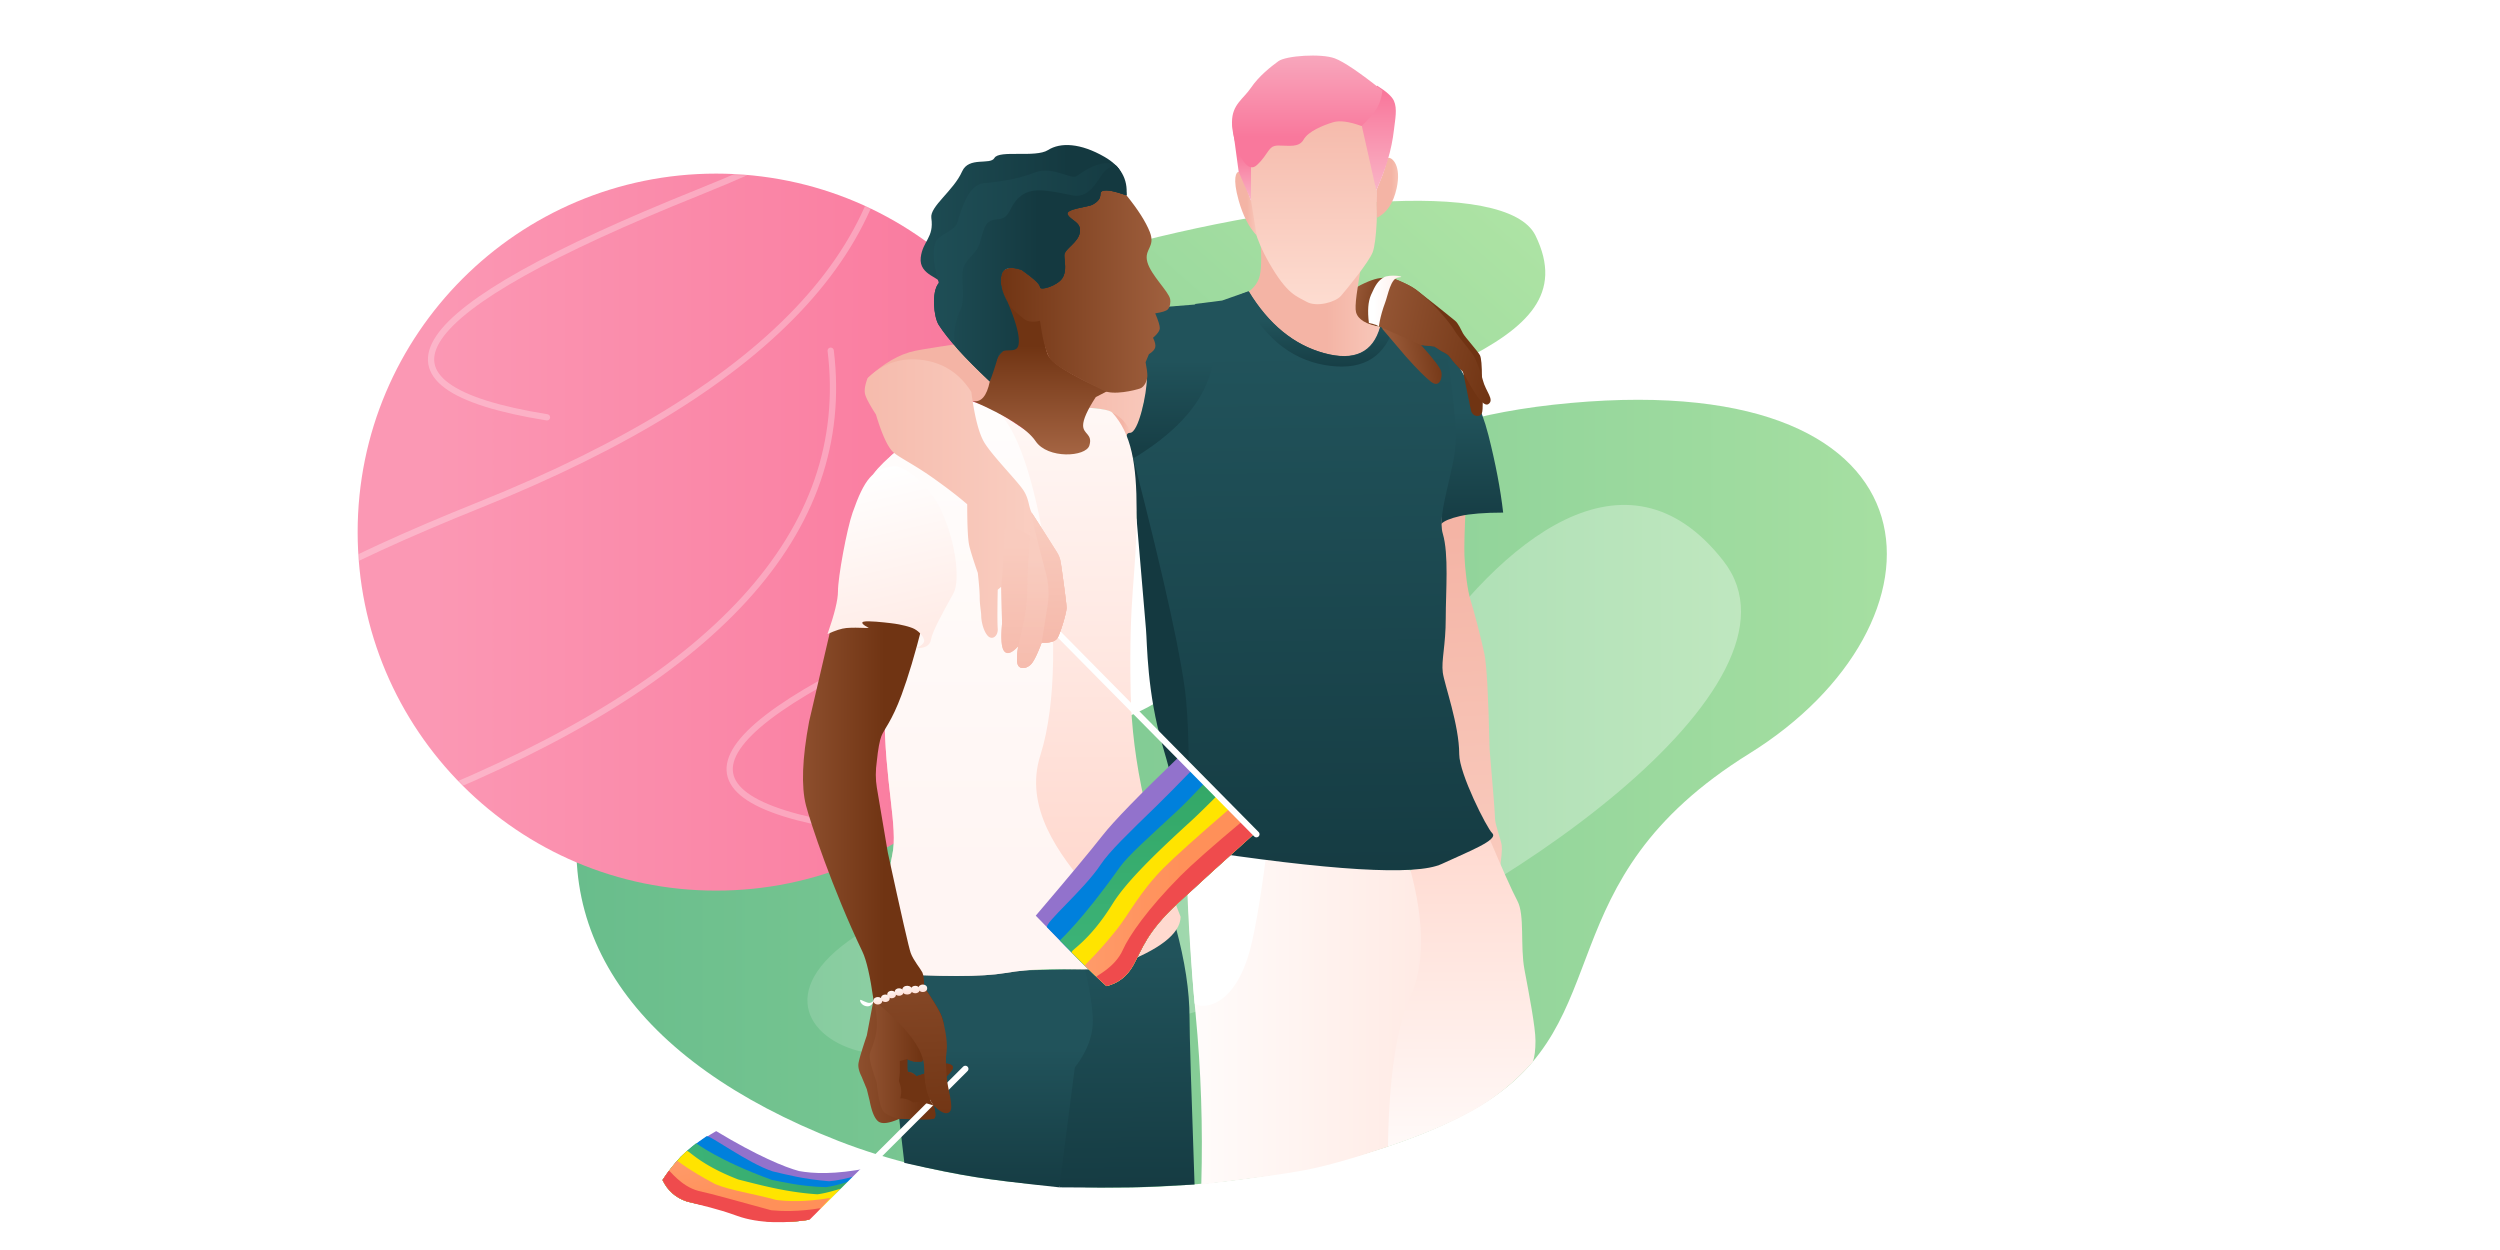 <svg width="1440" height="720" xmlns="http://www.w3.org/2000/svg" xmlns:xlink="http://www.w3.org/1999/xlink"><defs><linearGradient x1="-22.431%" y1="-3.71%" x2="157.262%" y2="-3.71%" id="a"><stop stop-color="#58B486" offset="0%"/><stop stop-color="#CFF6B0" offset="100%"/></linearGradient><linearGradient x1="-62.544%" y1="63.249%" x2="162.544%" y2="63.249%" id="b"><stop stop-color="#FFF" stop-opacity="0" offset="0%"/><stop stop-color="#FFF" offset="100%"/></linearGradient><linearGradient x1="-55.812%" y1="28.709%" x2="157.262%" y2="27.13%" id="c"><stop stop-color="#CFF6B0" offset="0%"/><stop stop-color="#58B486" offset="100%"/></linearGradient><linearGradient x1="10.362%" y1="50%" x2="95.105%" y2="50%" id="e"><stop stop-color="#FB98B4" offset="0%"/><stop stop-color="#F9769B" offset="100%"/></linearGradient><linearGradient x1="-88.27%" y1="32.18%" x2="91.319%" y2="81.617%" id="g"><stop stop-color="#BB7957" offset="0%"/><stop stop-color="#703413" offset="100%"/></linearGradient><linearGradient x1="158.606%" y1="39.203%" x2="60.253%" y2="39.203%" id="h"><stop stop-color="#FFE5DA" offset="0%"/><stop stop-color="#F4B4A5" offset="100%"/></linearGradient><linearGradient x1="50%" y1="-15.854%" x2="50%" y2="123.427%" id="i"><stop stop-color="#F4B4A5" offset="0%"/><stop stop-color="#FFE5DA" offset="100%"/></linearGradient><linearGradient x1="158.606%" y1="39.203%" x2="60.253%" y2="39.203%" id="j"><stop stop-color="#FFE5DA" offset="0%"/><stop stop-color="#F4B4A5" offset="100%"/></linearGradient><linearGradient x1="158.606%" y1="39.203%" x2="60.253%" y2="39.203%" id="k"><stop stop-color="#FFE5DA" offset="0%"/><stop stop-color="#F4B4A5" offset="100%"/></linearGradient><linearGradient x1="158.606%" y1="39.203%" x2="60.253%" y2="39.203%" id="l"><stop stop-color="#FFE5DA" offset="0%"/><stop stop-color="#F4B4A5" offset="100%"/></linearGradient><linearGradient x1="50%" y1="7.435%" x2="50%" y2="100%" id="m"><stop stop-color="#F9789C" offset="0%"/><stop stop-color="#F9B4C6" offset="100%"/></linearGradient><linearGradient x1="50%" y1="42.412%" x2="50%" y2="100%" id="n"><stop stop-color="#F9789C" offset="0%"/><stop stop-color="#F9B4C6" offset="100%"/></linearGradient><linearGradient x1="0%" y1="-28.008%" x2="0%" y2="67.844%" id="o"><stop stop-color="#F8BCCB" offset="0%"/><stop stop-color="#F9789C" offset="100%"/></linearGradient><linearGradient x1="51.563%" y1="201.157%" x2="50%" y2="9.375%" id="p"><stop stop-color="#FFE5DA" offset="0%"/><stop stop-color="#F4B4A5" offset="100%"/></linearGradient><linearGradient x1="39.182%" y1="36.645%" x2="39.182%" y2="109.445%" id="q"><stop stop-color="#21535B" offset="0%"/><stop stop-color="#143940" offset="100%"/></linearGradient><linearGradient x1="158.606%" y1="39.203%" x2="60.253%" y2="39.203%" id="r"><stop stop-color="#FFE5DA" offset="0%"/><stop stop-color="#F4B4A5" offset="100%"/></linearGradient><linearGradient x1="39.182%" y1="36.645%" x2="39.182%" y2="109.445%" id="s"><stop stop-color="#21535B" offset="0%"/><stop stop-color="#143940" offset="100%"/></linearGradient><linearGradient x1="48.725%" y1="147.995%" x2="49.581%" y2="109.445%" id="t"><stop stop-color="#21535B" offset="0%"/><stop stop-color="#143940" offset="100%"/></linearGradient><linearGradient x1="43.675%" y1="0%" x2="43.675%" y2="116.542%" id="u"><stop stop-color="#FFD9CF" offset="0%"/><stop stop-color="#FFF" offset="100%"/></linearGradient><linearGradient x1="100%" y1="44.77%" x2="-14.079%" y2="44.77%" id="v"><stop stop-color="#FFEAE4" offset="0%"/><stop stop-color="#FFF" offset="100%"/></linearGradient><linearGradient x1="45.081%" y1="10.051%" x2="45.82%" y2="109.445%" id="w"><stop stop-color="#21535B" offset="0%"/><stop stop-color="#143940" offset="100%"/></linearGradient><linearGradient x1="39.182%" y1="36.645%" x2="39.182%" y2="109.445%" id="x"><stop stop-color="#21535B" offset="0%"/><stop stop-color="#143940" offset="100%"/></linearGradient><linearGradient x1="39.182%" y1="36.645%" x2="39.182%" y2="109.445%" id="y"><stop stop-color="#21535B" offset="0%"/><stop stop-color="#143940" offset="100%"/></linearGradient><linearGradient x1="46.566%" y1="10.051%" x2="47.082%" y2="109.445%" id="z"><stop stop-color="#21535B" offset="0%"/><stop stop-color="#143940" offset="100%"/></linearGradient><linearGradient x1="43.675%" y1="-17.361%" x2="43.675%" y2="81.388%" id="A"><stop stop-color="#FFF" offset="0%"/><stop stop-color="#FFD9CF" offset="100%"/></linearGradient><linearGradient x1="-102.02%" y1="55.357%" x2="67.884%" y2="55.357%" id="B"><stop stop-color="#BB7957" offset="0%"/><stop stop-color="#703413" offset="100%"/></linearGradient><linearGradient x1="46.816%" y1="0%" x2="77.513%" y2="180.709%" id="C"><stop stop-color="#FFF" offset="0%"/><stop stop-color="#FFD9CF" offset="100%"/></linearGradient><linearGradient x1="-102.02%" y1="55.357%" x2="67.884%" y2="55.357%" id="D"><stop stop-color="#BB7957" offset="0%"/><stop stop-color="#703413" offset="100%"/></linearGradient><linearGradient x1="-81.944%" y1="39.021%" x2="61.663%" y2="39.021%" id="E"><stop stop-color="#BB7957" offset="0%"/><stop stop-color="#703413" offset="100%"/></linearGradient><linearGradient x1="53.529%" y1="-13.409%" x2="53.529%" y2="133.369%" id="F"><stop stop-color="#32A664" offset="0%"/><stop stop-color="#41B981" offset="100%"/></linearGradient><linearGradient x1="-75.693%" y1="56.934%" x2="57.74%" y2="56.934%" id="G"><stop stop-color="#FFA980" offset="0%"/><stop stop-color="#FF9059" offset="100%"/></linearGradient><linearGradient x1="43.302%" y1="-12.68%" x2="45.33%" y2="110.592%" id="J"><stop stop-color="#874928" offset="0%"/><stop stop-color="#703413" offset="100%"/></linearGradient><linearGradient x1="-33.961%" y1="55.357%" x2="1.635%" y2="50%" id="K"><stop stop-color="#BB7957" offset="0%"/><stop stop-color="#703413" offset="100%"/></linearGradient><linearGradient x1="27.091%" y1="-42.707%" x2="43.675%" y2="137.249%" id="L"><stop stop-color="#FFF" offset="0%"/><stop stop-color="#FFD9CF" offset="100%"/></linearGradient><linearGradient x1="27.091%" y1="-46.61%" x2="43.675%" y2="140.923%" id="M"><stop stop-color="#FFF" offset="0%"/><stop stop-color="#FFD9CF" offset="100%"/></linearGradient><linearGradient x1="-33.922%" y1="55.357%" x2="61.731%" y2="35.287%" id="N"><stop stop-color="#BB7957" offset="0%"/><stop stop-color="#703413" offset="100%"/></linearGradient><linearGradient x1="-115.606%" y1="32.18%" x2="99.488%" y2="81.617%" id="O"><stop stop-color="#BB7957" offset="0%"/><stop stop-color="#703413" offset="100%"/></linearGradient><linearGradient x1="100%" y1="44.77%" x2="15.467%" y2="44.77%" id="P"><stop stop-color="#FFEAE4" offset="0%"/><stop stop-color="#FFF" offset="100%"/></linearGradient><linearGradient x1="53.529%" y1="-13.409%" x2="53.529%" y2="133.369%" id="Q"><stop stop-color="#32A664" offset="0%"/><stop stop-color="#41B981" offset="100%"/></linearGradient><linearGradient x1="-75.693%" y1="56.934%" x2="57.74%" y2="56.934%" id="R"><stop stop-color="#FFA980" offset="0%"/><stop stop-color="#FF9059" offset="100%"/></linearGradient><linearGradient x1="188.611%" y1="39.203%" x2="-30.717%" y2="39.203%" id="U"><stop stop-color="#FFE5DA" offset="0%"/><stop stop-color="#F4B4A5" offset="100%"/></linearGradient><linearGradient x1="-56.391%" y1="126.088%" x2="-56.391%" y2="16.239%" id="V"><stop stop-color="#F4B4A5" offset="0%"/><stop stop-color="#F9CBBE" offset="100%"/></linearGradient><linearGradient x1="18.116%" y1="34.143%" x2="18.116%" y2="134.622%" id="W"><stop stop-color="#F9CCBF" offset="0%"/><stop stop-color="#F4B4A5" offset="100%"/></linearGradient><linearGradient x1="47.442%" y1="0%" x2="48.089%" y2="127.455%" id="X"><stop stop-color="#F9CDC0" offset="0%"/><stop stop-color="#F4B4A5" offset="100%"/></linearGradient><linearGradient x1="64.654%" y1="125.514%" x2="64.654%" y2="30.305%" id="Y"><stop stop-color="#BB7957" offset="0%"/><stop stop-color="#703413" offset="100%"/></linearGradient><linearGradient x1="0%" y1="61.138%" x2="155.337%" y2="61.138%" id="Z"><stop stop-color="#703413" offset="0%"/><stop stop-color="#BB7957" offset="100%"/></linearGradient><linearGradient x1="-24.786%" y1="38.564%" x2="71.778%" y2="38.564%" id="aa"><stop stop-color="#21535B" offset="0%"/><stop stop-color="#143940" offset="100%"/></linearGradient><linearGradient x1="-24.786%" y1="38.564%" x2="108.213%" y2="38.564%" id="ab"><stop stop-color="#21535B" offset="0%"/><stop stop-color="#143940" offset="100%"/></linearGradient><linearGradient x1="-24.786%" y1="38.564%" x2="50%" y2="38.564%" id="ac"><stop stop-color="#21535B" offset="0%"/><stop stop-color="#143940" offset="100%"/></linearGradient><filter x="-10.4%" y="-9.3%" width="120.9%" height="113.3%" filterUnits="objectBoundingBox" id="H"><feMorphology radius="1.8" operator="dilate" in="SourceAlpha" result="shadowSpreadOuter1"/><feOffset dy="-3" in="shadowSpreadOuter1" result="shadowOffsetOuter1"/><feMorphology radius="1.8" in="SourceAlpha" result="shadowInner"/><feOffset dy="-3" in="shadowInner" result="shadowInner"/><feComposite in="shadowOffsetOuter1" in2="shadowInner" operator="out" result="shadowOffsetOuter1"/><feGaussianBlur stdDeviation="1" in="shadowOffsetOuter1" result="shadowBlurOuter1"/><feColorMatrix values="0 0 0 0 0.052 0 0 0 0 0.051 0 0 0 0 0.051 0 0 0 0.058 0" in="shadowBlurOuter1"/></filter><filter x="-5.5%" y="-3.8%" width="111%" height="110.9%" filterUnits="objectBoundingBox" id="S"><feMorphology radius="1.8" operator="dilate" in="SourceAlpha" result="shadowSpreadOuter1"/><feOffset dy="2" in="shadowSpreadOuter1" result="shadowOffsetOuter1"/><feMorphology radius="1.8" in="SourceAlpha" result="shadowInner"/><feOffset dy="2" in="shadowInner" result="shadowInner"/><feComposite in="shadowOffsetOuter1" in2="shadowInner" operator="out" result="shadowOffsetOuter1"/><feGaussianBlur stdDeviation="1" in="shadowOffsetOuter1" result="shadowBlurOuter1"/><feColorMatrix values="0 0 0 0 0.721 0 0 0 0 0.208 0 0 0 0 0.208 0 0 0 0.105 0" in="shadowBlurOuter1"/></filter><path d="M66.796 107.248L0 0" id="I"/><path d="M8.306 0l118.789 120.28" id="T"/><circle id="d" cx="206.5" cy="206.5" r="206.5"/></defs><g fill="none" fill-rule="evenodd"><path d="M276.904 702.981c118.501 46.306 286.92 28.527 369.17-20.065s36.508-129.156 155.606-203.09c119.098-73.933 118.219-221.878-102.946-201.91-221.165 19.967-144.216 164.411-288.567 190.082-144.35 25.67-252.446-66.837-277.832 22.791-25.386 89.63 26.069 165.886 144.57 212.192z" fill="url(#a)" fill-rule="nonzero" transform="translate(206 -45.808)"/><path d="M284.907 650.103c30.843 10.205 125.746 4.964 247.499-37.153s310.187-172.413 254.3-244.016c-55.887-71.602-128.3-11.765-176.458 59.563-17.44 25.828-73.407 74.138-151.274 105.56-50.08 20.21-121.561 23.76-156.724 41.95-61.148 31.631-48.186 63.892-17.343 74.096z" fill="url(#b)" opacity=".482" style="mix-blend-mode:overlay" transform="translate(206 -45.808)"/><path d="M204.47 397.478c29.044 68.56 113.514-10.634 235.267-52.751s281.526-104.76 206.267-202.009c-75.259-97.248-470.578 186.2-441.534 254.76z" fill="url(#c)" fill-rule="nonzero" transform="scale(-1 1) rotate(49 -52.742 -928.123)"/><g transform="translate(206 100)"><mask id="f" fill="#fff"><use xlink:href="#d"/></mask><use fill="url(#e)" fill-rule="nonzero" xlink:href="#d"/><path d="M-16.943 320.379c-112.1-18.009-83.043-61.19 87.169-129.544C240.438 122.482 319.189 36.203 306.478-68M-50.943 490.379c-112.1-18.009-83.043-61.19 87.169-129.544C206.438 292.482 285.189 206.203 272.478 102M281.057 376.379c-112.1-18.009-83.043-61.19 87.169-129.544C538.438 178.482 617.189 92.203 604.478-12" stroke-opacity=".285" stroke="#FFF" stroke-width="3.6" stroke-linecap="round" mask="url(#f)"/><path d="M109.057 140.379c-112.1-18.009-83.043-61.19 87.169-129.544C366.438-57.518 445.189-143.797 432.478-248" stroke-opacity=".285" stroke="#FFF" stroke-width="3.6" stroke-linecap="round" mask="url(#f)"/></g><path d="M418.533 156.23c1.737-.152-1.586 2.03 1.347-9.411 1.955-7.628 3.902-13.841 5.843-18.64-.934-.485-3.33-.485-7.19 0-3.86.483-9.21 2.693-16.05 6.629v17.365c9.542 2.807 14.892 4.16 16.05 4.058z" fill="url(#g)" transform="translate(376.41 32)"/><path d="M338.694 138.773c6.021-3.318 9.547-7.391 10.579-12.218 1.031-4.826 1.031-12.943 0-24.35l60.042 5.882c-.444 4.708-.852 8.142-1.224 10.303-2.76 16.02-4.352 25.962-3.423 29.442 1.117 4.185 5.829 7.024 14.136 8.519l1.076 29.53-53.153-6.916-28.033-40.192z" fill="url(#h)" transform="translate(376.41 32)"/><path d="M342.948 59.409l1.227 24.084c-.47 10.926 2.907 22.735 10.134 35.426 10.84 19.037 16.188 19.643 21.884 22.906 5.695 3.262 16.643.292 19.856-3.466 3.212-3.758 16.114-19.466 18.24-25.156 2.125-5.69 3.494-27.267 1.369-41.325-2.125-14.059-3.72-35.146-14.513-36.526-7.195-.92-26.594 7.099-58.197 24.057z" fill="url(#i)" transform="translate(376.41 32)"/><path d="M274.063 221.5c-.943-1.863-.943-2.794 0-2.794.942 0 1.345-.453 1.208-1.358-1.246-3.197-2.453-5.482-3.623-6.856-1.169-1.374-3.21-2.935-6.121-4.684-2.542-2.904-2.861-2.728-.958.526 1.903 3.254 5.068 8.31 9.494 15.167z" fill="url(#j)" transform="translate(376.41 32)"/><path d="M416.326 77.646c1.709-4.079 2.894-6.992 3.554-8.738 2.249-5.95 2.485-9.86 3.512-9.973 2.219-.244 7.487 4.647 4.675 17.463-1.874 8.543-5.655 14.228-11.344 17.052l-.397-15.804z" fill="url(#k)" transform="translate(376.41 32)"/><path d="M344.175 83.493c-3.836-11.007-6.204-16.51-7.105-16.51-1.351 0-3.722 3.338 0 16.51 2.481 8.78 5.944 15.506 10.388 20.177l-3.283-20.177z" fill="url(#l)" transform="translate(376.41 32)"/><path d="M416.326 77.646c5.498-12.03 8.878-23.562 10.142-34.596.729-6.36 2.088-12.421 0-17.025-1.125-2.48-4.373-5.386-9.745-8.719-1.557 4.803-2.853 8.534-3.89 11.195-1.036 2.66-2.687 6.496-4.952 11.507l8.445 37.638z" fill="url(#m)" fill-rule="nonzero" transform="translate(376.41 32)"/><path fill="url(#n)" fill-rule="nonzero" d="M333.214 38.43l3.856 28.552 7.105 16.51V64.38z" transform="translate(376.41 32)"/><path d="M419.88 20.2C406.737 9.728 397.572 3.527 392.385 1.595 384.603-1.3 364.332.046 359.947 3.24c-4.384 3.193-11.272 8.63-15.756 15.257-4.483 6.628-10.977 9.655-10.977 19.934 0 10.279 7.115 31.194 14.244 24.734 7.128-6.46 6.334-11.347 12.49-11.347 6.154 0 11.841 1.35 14.53-3.427 2.688-4.777 11.171-8.202 16.902-9.96 3.82-1.172 9.32-.447 16.501 2.172 4.233-4.092 7.18-7.55 8.842-10.375 1.66-2.824 2.713-6.167 3.157-10.027z" fill="url(#o)" fill-rule="nonzero" transform="translate(376.41 32)"/><path d="M467.803 260.724c-.643 13.155-.875 22.23-.699 27.228.265 7.495 1.696 20.178 3.62 26.104 1.924 5.925 5.849 21.146 7.858 30.453 1.34 6.205 2.339 24.509 2.996 54.911 2.092 24.186 3.138 37.5 3.138 39.945 0 3.667 3.422 12.162 3.873 15.644.3 2.321-.194 7.756-1.484 16.304l-19.302-35.418-12.768-57.255-2.712-39.128c-1.36-30.361-1.768-53.14-1.225-68.34.543-15.197 1.855-17.73 3.937-7.594l12.768-2.854z" fill="url(#p)" transform="translate(376.41 32)"/><path d="M453.775 269.762c1.573-1.698 5.183-3.2 10.83-4.508 5.646-1.308 13.916-1.974 24.81-1.998-1.544-13.453-4.374-28.32-8.49-44.6-4.116-16.279-12.222-33.314-24.319-51.105l-2.83 102.211z" fill="url(#q)" fill-rule="nonzero" transform="translate(376.41 32)"/><path d="M276.367 220.952c-4.026-13.274-13.703-19.094-29.033-17.46-15.33 1.635-36.471.142-63.426-4.478L123.3 185.88c9.25-8.66 18.352-13.923 27.305-15.79 8.952-1.867 50.873-8.09 125.762-18.668 4.51 17.265 7.116 28.751 7.819 34.458.703 5.707-1.904 17.398-7.82 35.072z" fill="url(#r)" transform="translate(376.41 32)"/><path d="M314.183 143.225l-41.596 3.322c7.733 20.26 11.599 33.371 11.599 39.333 0 8.943-4.796 31.438-9.72 31.438-3.283 0-2.56 4.953 2.172 14.86l31.912-7.9 21.771-66.054-16.138-14.999z" fill="url(#s)" fill-rule="nonzero" transform="translate(376.41 32)"/><path d="M274.97 228.173c5.307 62.546 8.206 96.606 8.698 102.18.738 8.361.506 36.581 9.638 67.455 6.088 20.582 10.587 40.248 13.496 58.998l13.57-82.398c-27.866-88.802-42.535-136.636-44.005-143.5-1.471-6.865-1.937-7.777-1.397-2.735z" fill="url(#t)" fill-rule="nonzero" transform="translate(376.41 32)"/><path d="M116.258 181.685c19.263-6.5 35.424-13.358 48.482-20.576 13.058-7.217 24.71-16.637 34.955-28.26 1.022-2.856 1.533-6.897 1.533-12.121 0-7.836-3.732-27.136-6.328-40.932-2.595-13.796.276-31.567-4.114-39.719-2.927-5.434-8.89-18.793-17.892-40.077l-43.652 22.474c-6.843 57.698-11.121 97.605-12.834 119.723-1.712 22.117-1.762 35.28-.15 39.488z" fill="url(#u)" transform="translate(683.211 478.795)"/><path d="M0 10.01c.543 31.338 2.37 63.163 5.48 95.476 3.11 32.312 4.195 64.978 3.253 97.998 28.101-3.3 48.052-6.074 59.853-8.32 11.801-2.246 27.692-6.74 47.672-13.479.556-39.784 4.884-68.649 12.984-86.595 8.1-17.947 8.1-42.152 0-72.616L0 10.01z" fill="url(#v)" transform="translate(683.211 478.795)"/><path d="M683.211 488.806c1.422 39.281 3.047 68.955 4.876 89.02.196 2.15 19.993 6.951 30.749-26.698 3.189-9.977 6.664-29.271 10.424-57.882l-46.049-4.44z" fill="#FFF"/><path d="M342.677 135.771c11.53 18.954 26.021 30.814 43.472 35.581 17.45 4.767 28.245-.273 32.384-15.121l37.802 11.2c3.86 24.248 5.789 42.026 5.789 53.335 0 16.963-11.036 42.597-7.488 54.602 3.547 12.004 1.7 33.131 1.7 48.768s-2.626 24.242-1.7 31.231c.926 6.99 9.468 30.16 9.468 47.067 0 11.144 15.866 42.49 19.002 45.476 4.052 3.857-14.167 10.75-29.085 17.726-14.77 6.907-63.843 3.964-147.219-8.83 1.966-35.049 1.966-63.465 0-85.25-1.965-21.784-12.11-68.283-30.435-139.498 23.105-13.967 37.61-29.4 43.512-46.298 5.903-16.899 3.171-31.117-8.195-42.655l15.841-1.994 15.152-5.34z" fill="url(#w)" fill-rule="nonzero" transform="translate(376.41 32)"/><path d="M342.948 135.892c11.53 18.953 26.021 30.813 43.472 35.58 17.45 4.768 28.245-.273 32.384-15.121l6.919 2.05c-6 16.754-19.101 23.359-39.303 19.816-20.202-3.543-36.127-17.146-47.773-40.81l4.3-1.515z" fill="url(#x)" fill-rule="nonzero" transform="translate(376.41 32)"/><path d="M131.751 528.471l12.747 109.348c17.222 3.863 30.89 6.593 41.006 8.19 10.114 1.597 26.201 3.565 48.26 5.905l32.973-81.003-11.627-44.842-123.359 2.402z" fill="url(#y)" fill-rule="nonzero" transform="translate(376.41 32)"/><path d="M245.831 515.468l54.998-13.381c5.289 19.444 7.933 36.84 7.933 52.185 0 9.46.963 41.462 2.89 96.007-15.335.902-27.469 1.447-36.4 1.635-8.93.187-22.76.187-41.487 0l8.91-69.019c7.358-9.515 10.81-19.056 10.354-28.623-.454-9.568-2.854-22.502-7.198-38.804z" fill="url(#z)" fill-rule="nonzero" transform="translate(376.41 32)"/><path d="M178.518 197.832c9.684 2.832 15.919 5.126 18.705 6.88 23.351 14.698 33.976 23.767 42.81 23.767 10.417 0 12.018-5.146 4.804-15.439l3.946-10.347c9.1.608 14.276 1.608 15.531 3.001 11.061 12.274 13.975 29.639 13.975 56.44 0 39.455-4.597 45.778-3.45 104.824.766 39.364 10.36 82.417 28.784 129.16-.231 9.759-12.157 19.014-35.777 27.766-14.652 5.43-33.898-.73-65.315 4.587-13.443 2.275-37.236 2.275-71.378 0 1.985-35.078 4.126-57.82 6.421-68.223 3.443-15.607-4.5-41.497-4.5-82.809 0-27.541 1.5-49.254 4.5-65.137l-10.833-71.289c2.72-3.785 8.042-8.983 15.968-15.593 7.925-6.61 19.861-15.806 35.809-27.588z" fill="url(#A)" transform="translate(376.41 32)"/><path d="M554.927 229.832c9.684 2.832 15.92 5.126 18.706 6.88 23.35 14.698 44.71 138.227 25.615 198.309-19.096 60.08 80.438 107.735 45.008 120.863-14.652 5.43-33.898-.73-65.316 4.587-13.443 2.275-37.236 2.275-71.378 0 1.986-35.078 4.126-57.82 6.422-68.223 3.443-15.607-4.5-41.497-4.5-82.809 0-27.541 1.5-49.254 4.5-65.137l-10.833-71.289c2.719-3.785 8.041-8.983 15.967-15.593 7.926-6.61 19.862-15.806 35.809-27.588z" fill="#FFF" opacity=".74"/><path d="M101.914 330.916l-12.275 52.68c-3.998 21.33-4.598 37.447-1.8 48.352 2.36 9.195 15.286 48.267 32.52 84.232 2.324 4.85 4.452 14.11 6.382 27.783l29.144-7.34c0-4.297-.346-7.146-1.038-8.549-1.039-2.103-5.131-6.89-6.675-11.135-1.029-2.83-5.422-22.09-13.18-57.782-3.43-20.278-5.542-32.779-6.336-37.503-.794-4.724-.794-9.822 0-15.293.703-6.876 1.579-11.665 2.628-14.368 1.574-4.053 5.939-8.395 11.64-23.823 3.802-10.285 7.776-23.596 11.923-39.931-4.078-5.873-9.887-8.809-17.427-8.809-7.539 0-19.374 3.829-35.506 11.486z" fill="url(#B)" transform="translate(376.41 32)"/><path d="M114.677 263.29c-3.316 9.465-8.422 37.069-8.422 45.361 0 4.938-2.006 13.13-6.018 24.579 4.457-2.077 8.081-3.241 10.874-3.493 2.792-.252 7.096-.252 12.912 0-3.614-1.976-4.626-3.19-3.036-3.64 2.385-.678 11.51.355 15.675.843 7.082.83 11.094 2.285 12.449 2.797 3.228 1.219 6.318 4.578 6.764 6.913.297 1.557-1.22 3.121-4.55 4.693 5.03.09 7.839-1.474 8.428-4.693.883-4.827 5.71-13.719 13.01-26.888 4.198-7.57 1.169-32.417-8.634-50.762-7.248-13.565-20.419-22.94-25.582-22.452-12.145 1.146-17.183 7.65-23.87 26.741z" fill="url(#C)" transform="translate(376.41 32)"/><path d="M126.741 543.963l-3.868 20.447c-2.936 8.709-4.54 14.097-4.81 16.167-.272 2.07.304 4.524 1.727 7.361l3.083 7.455 1.654 6.746c1.193 6.21 2.847 10.143 4.963 11.8 2.115 1.656 6.214 1.132 12.296-1.573 11.702.521 18.226.521 19.573 0 1.347-.52 1.347-3.042 0-7.564l7.5-16.864c2.131-2.064 3.317-3.685 3.558-4.863.24-1.178-.945-2.01-3.557-2.498a39.666 39.666 0 01-6.32 3.393c-2.196.934-5.864 2.256-11.002 3.968-1.052-.999-1.877-1.64-2.476-1.92-.6-.281-1.492-.447-2.677-.497-.305-1.622-.458-2.838-.458-3.649v-3.878c1.685.78 3.042 1.254 4.07 1.421 1.028.168 2.577.168 4.648 0l12.247-20.502c.36-1.773-.27-4.298-1.89-7.578-1.618-3.279-4.658-8.183-9.117-14.712l-29.144 7.34z" fill="url(#D)" transform="translate(376.41 32)"/><path d="M126.741 543.963c1.557 5.955 2.163 11.385 1.819 16.289-.517 7.356-3.646 12.396-4.053 15.5-.271 2.07 1.08 7.304 4.053 15.7.966 9.981 2.507 15.8 4.622 17.456 2.115 1.657 4.983 2.81 8.604 3.458 11.702.521 18.226.521 19.573 0 1.347-.52 1.347-3.042 0-7.564l7.5-16.864c2.131-2.064 3.317-3.685 3.558-4.863.24-1.178-.945-2.01-3.557-2.498a39.666 39.666 0 01-6.32 3.393c-2.196.934-5.864 2.256-11.002 3.968-1.052-.999-1.877-1.64-2.476-1.92-.6-.281-1.492-.447-2.677-.497-.305-1.622-.458-2.838-.458-3.649v-3.878c1.685.78 3.042 1.254 4.07 1.421 1.028.168 2.577.168 4.648 0l12.247-20.502c.36-1.773-.27-4.298-1.89-7.578-1.618-3.279-4.658-8.183-9.117-14.712l-29.144 7.34z" fill="url(#E)" transform="translate(376.41 32)"/><path d="M500.445 672.74c-19.877 3.953-32.15 3.244-40.209 1.779-8.233-2.219-23.848-8.618-47.724-22.998-9.361 5.37-16.116 10.651-20.489 14.874-4.265 4.686-7.721 9.173-10.407 13.29 2.918 6.066 7.576 10.217 13.948 12.334 9.424 2.595 17.934 2.403 34.892 9.539 10.783 2.493 23.233 3.227 37.022.772l32.967-29.59z" fill="#9272CC"/><path d="M444.955 674.677c-14.432-4.741-36.268-21.197-38.005-20.194-6.527 4.404-11.468 8.525-14.927 11.912-4.265 4.686-7.721 9.173-10.407 13.29 2.918 6.066 7.576 10.217 13.948 12.334 9.424 2.595 17.934 2.403 34.892 9.539 10.783 2.493 23.233 3.227 37.022.772l28.732-25.957c-8.609 2.683-14.879 3.75-18.62 4.025-14.65-1.138-25.306-4.005-32.635-5.72z" fill="#0080DC"/><path d="M6.865 160.745c2.017 4.215 3.95 7.706 5.673 10.475 3.607 5.21 7.201 9.587 10.61 13.13 6.566-1.478 11.658-5.083 15.154-10.815 4.648-8.599 6.375-16.934 17.143-31.853 4.856-9.945 8.371-21.911 9.08-35.899l-16.499-26.96c.66 6.949.603 11.868.307 14.758-3.615 13.897-8.362 23.265-11.024 29.319-17.831 27.544-30.47 37.784-30.444 37.845z" fill="url(#F)" transform="rotate(77 -108.98 657.347)"/><path d="M395.48 663.044a108.377 108.377 0 00-3.457 3.35c-4.265 4.687-7.721 9.174-10.407 13.292 2.918 6.065 7.576 10.216 13.948 12.333 9.424 2.595 17.934 2.403 34.892 9.539 10.783 2.493 23.233 3.227 37.022.772l16.658-17.67c-5.948 1.935-10.394 2.89-13.25 3.248-18.247-1.153-33.714-5.56-45.652-8.518-23.085-8.93-28.651-17.333-29.753-16.346z" fill="#FFE400"/><path d="M14.247 173.753c1.996 2.74 4.907 6.273 8.9 10.597 6.567-1.478 11.659-5.083 15.155-10.815 4.648-8.599 6.375-16.934 17.143-31.853 4.856-9.945 8.371-21.911 9.08-35.899l-9.629-13.335c-.766 14.722-3.669 24.96-5.852 30.712-6.652 12.377-11.212 24.376-16.817 32.216-11.35 13.162-18.17 18.106-17.98 18.377z" fill="url(#G)" fill-rule="nonzero" transform="rotate(77 -108.98 657.347)"/><path d="M385.295 674.314c-.905 1.232-2.135 3.009-3.679 5.372 2.918 6.065 7.576 10.216 13.948 12.333 9.424 2.595 16.705 3.872 29.146 8.362 12.44 4.49 28.98 4.404 42.768 1.949l5.249-6.446c-12.763 2.123-22.423 1.827-28.491 1.23-18.885-5.142-34.243-9.521-41.877-11.13-10.243-2.71-16.717-12.134-17.064-11.67z" fill="#EF4B4D"/><g stroke-linecap="round" transform="rotate(77 -108.98 657.347)"><use fill="#000" filter="url(#H)" xlink:href="#I"/><use stroke="#FFF" stroke-width="3.6" xlink:href="#I"/></g><path d="M126.741 543.963c19.43 15.862 29.144 28.83 29.144 38.901 0 10.072 1.825 17.384 5.474 21.938 4.298 4.179 7.372 5.392 9.224 3.64 2.778-2.627-1.368-13.285-1.723-20.504-.356-7.218-.762-9.18 0-14.515.76-5.333-1.428-17.169-3.857-22.088-1.62-3.279-4.659-8.183-9.118-14.712l-8.228 2.072-20.916 5.268z" fill="url(#J)" transform="translate(376.41 32)"/><path d="M161.36 604.802c-2.852-.954-5.01-1.551-6.475-1.792-1.464-.24-3.274-.24-5.429 0a12.138 12.138 0 00-3.75-1.875c-1.373-.415-2.635-.557-3.785-.424.523-1.216.784-2.59.784-4.124 0-1.534-.451-3.506-1.354-5.915.38-2.595.57-4.592.57-5.992v-5.515l4.391-1.286v7.207l5.328 2.866 4.245-1.181c.42 4.978.959 8.553 1.618 10.723.659 2.17 1.944 4.606 3.856 7.308z" fill="url(#K)" transform="translate(376.41 32)"/><g transform="translate(495.406 567.096)"><ellipse fill="url(#L)" cx="10.236" cy="9.354" rx="2.518" ry="2.159"/><ellipse fill="url(#L)" cx="14.553" cy="7.915" rx="2.518" ry="2.159"/><ellipse fill="url(#L)" cx="18.151" cy="5.756" rx="2.518" ry="2.159"/><ellipse fill="url(#L)" cx="22.467" cy="4.317" rx="2.518" ry="2.159"/><ellipse fill="url(#M)" cx="27.144" cy="3.238" rx="2.878" ry="2.518"/><ellipse fill="url(#L)" cx="31.821" cy="2.878" rx="2.518" ry="2.159"/><ellipse fill="url(#L)" cx="36.137" cy="2.159" rx="2.518" ry="2.159"/><path d="M8.744 7.354c-1.031 2.704-2.585 3.704-4.662 2.998C.967 9.292 0 8.2 0 9.199c0 1 1.48 3.36 4.372 3.36 1.929 0 3.386-1.736 4.372-5.205z" fill="#FFF"/></g><path d="M425.723 128.178c6.572 2.563 11.182 4.873 13.829 6.932 12.83 9.976 21.108 16.797 22.09 17.567 1.912 1.503 3.531 5.277 4.641 7.369 1.11 2.092 8.586 10.335 9.746 12.573.773 1.491 1.16 5.912 1.16 13.261.64 11.493.64 18.156 0 19.988-.96 2.75-5.594 2.318-6.393-1.694-.532-2.675-2.036-10.032-4.513-22.071-3.288-3.146-5.878-6.051-7.77-8.715-1.12-1.577-2.9-2.136-4.738-3.21-.845-.492-2.182-1.368-4.011-2.627l-7.63-.811c7.216 8.03 11.096 13.151 11.641 15.363.818 3.317-.96 9.624-5.858 5.85-3.265-2.517-8.107-7.372-14.524-14.565l-13.513-15.87-1.236-5.67 7.079-23.67z" fill="url(#N)" transform="translate(376.41 32)"/><path d="M425.723 128.178c6.572 2.563 11.182 4.873 13.829 6.932 12.83 9.976 20.98 21.583 22.09 23.675 1.11 2.092 9.947 12.366 11.106 14.603.543 1.046 3.43 7.492 4.921 13.443 1.699 6.778 6.952 11.472 3.2 13.938-2.576 1.694-7.438-4.528-14.586-18.666-3.288-3.146-5.878-6.051-7.77-8.715-1.12-1.577-2.9-2.136-4.738-3.21-.845-.492-2.182-1.368-4.011-2.627l-7.63-.811-23.49-10.435c-2.002-.762-2.002-5.122 0-13.08 2.003-7.958 4.363-12.973 7.079-15.047z" fill="url(#O)" transform="translate(376.41 32)"/><path d="M420.515 127.815c3.271-2.08 14.33-.468 8.566 0-4.466.363-6.015 10.15-7.56 14.245-3.381 8.953-3.76 14.956-3.76 14.245 0-.691-1.895-1.448-5.686-2.272-.874-6.965-.464-12.36 1.229-16.184 2.539-5.737 3.94-7.953 7.211-10.034z" fill="url(#P)" transform="translate(376.41 32)"/><path d="M680.033 435.02c-23.54 22.552-38.58 38.014-45.122 46.39-6.542 8.374-19.314 23.71-38.315 46.007 11.112 11.499 19.579 20.148 25.401 25.948 5.822 5.8 10.928 10.673 15.317 14.617 6.768-1.646 11.922-5.659 15.462-12.04 5.31-9.573 7.573-18.852 25.436-35.46 11.909-11.07 26.55-24.392 43.921-39.963l-42.1-45.498z" fill="#9272CC"/><path d="M633.98 498.025c-9.546 14.466-32.897 34.03-30.823 36.167 7.943 8.182 14.223 14.574 18.84 19.173 5.822 5.8 10.928 10.673 15.317 14.617 6.768-1.646 11.922-5.659 15.462-12.04 5.31-9.573 7.573-18.852 25.436-35.46 11.909-11.07 26.55-24.392 43.921-39.963l-34.853-37.666c-9.734 10.01-16.726 17.078-20.977 21.206-16.07 15.606-27.36 26.446-32.323 33.966z" fill="#0080DC"/><path d="M13.877 181.465c4.59 4.692 8.43 8.579 11.524 11.661 5.822 5.8 10.928 10.673 15.317 14.617 6.768-1.645 11.922-5.659 15.462-12.04 5.31-9.572 7.573-18.852 25.436-35.459 11.91-11.072 26.55-24.393 43.921-39.964l-27.77-30.012c-7.308 7.735-12.692 13.211-16.15 16.428-16.633 15.47-28.482 25.9-33.254 32.639-21.71 30.663-34.551 42.062-34.486 42.13z" fill="url(#Q)" transform="translate(596.596 360.239)"/><path d="M617.426 548.776a914.983 914.983 0 004.571 4.59c5.822 5.8 10.928 10.672 15.317 14.616 6.768-1.646 11.922-5.659 15.462-12.04 5.31-9.573 7.573-18.852 25.436-35.46 11.909-11.07 26.55-24.392 43.921-39.963l-20.814-22.494c-6.9 6.936-12.1 11.998-15.598 15.186-21.4 19.503-37.28 35.177-44.866 47.385-14.169 22.804-24.856 26.737-23.429 28.18z" fill="#FFE400"/><path d="M28.249 195.945c3.103 3.052 7.259 6.984 12.469 11.798 6.768-1.645 11.922-5.659 15.462-12.04 5.31-9.572 7.573-18.852 25.436-35.459 11.91-11.072 26.55-24.393 43.921-39.964l-13.736-14.845c-18.993 16.39-31.686 27.786-38.079 34.19-13.753 13.778-20.31 27.135-27.329 35.864-11.78 14.652-18.451 20.155-18.144 20.456z" fill="url(#R)" fill-rule="nonzero" transform="translate(596.596 360.239)"/><path d="M631.537 562.647c1.365 1.29 3.29 3.068 5.777 5.335 6.768-1.646 11.922-5.659 15.462-12.04 5.31-9.573 7.573-18.852 25.436-35.46 11.909-11.07 26.55-24.392 43.921-39.963l-6.762-7.308c-17.161 14.376-28.94 24.78-35.338 31.212-19.093 19.197-29.747 34.76-33.237 42.637-4.622 10.431-15.78 15.094-15.259 15.587z" fill="#EF4B4D"/><g stroke-linecap="round" transform="translate(596.596 360.239)"><use fill="#000" filter="url(#S)" xlink:href="#T"/><use stroke="#FFF" stroke-width="3.6" xlink:href="#T"/></g><path d="M154.815 175.34c12.1 1.601 21.523 7.744 28.27 18.43 1.872 14.49 4.448 24.333 7.726 29.53 4.918 7.796 18.449 21.45 22.128 26.9 3.679 5.448 2.995 10.307 5.268 13.676 1.412 2.092 6.13 9.484 14.152 22.175a15.84 15.84 0 012.296 6.246c2.192 15.5 3.288 24.094 3.288 25.783 0 2.71-3.407 14.329-5.236 17.36-1.219 2.022-4.256 2.927-9.112 2.717-2.467 6.586-4.506 10.73-6.115 12.431-2.414 2.552-6.096 3.005-7.421.718-.883-1.525-.883-5.194 0-11.007-3.641 3.883-6.3 4.837-7.976 2.86-1.676-1.975-2.11-7.29-1.3-15.946l-.447-21.258-2.052 1.732c-.232 12.005-.232 19.455 0 22.352.349 4.344-3.279 7.125-5.92 3.984-2.64-3.14-3.588-8.876-3.588-11.256 0-2.38-.866-6.116-.866-10.492 0-2.918-.364-7.674-1.093-14.266-2.489-7.124-4.126-12.342-4.914-15.654-.787-3.311-1.185-11.278-1.192-23.9-5.116-4.426-11.668-9.47-19.657-15.135-11.982-8.495-20.684-12.27-23.634-15.557-2.975-3.318-6.07-10.326-9.282-21.027-3.667-5.66-5.755-9.59-6.266-11.793-.511-2.203-.035-5.224 1.428-9.063 8.91-8.629 19.415-12.142 31.515-10.54z" fill="url(#U)" transform="translate(376.41 32)"/><path d="M202.083 274.5c0-6.362 8.926-2.9 26.778 10.384a15.84 15.84 0 016.23 10.507c1.901 13.553 2.852 21.116 2.852 22.689 0 2.71-3.407 14.329-5.236 17.36-1.219 2.022-4.256 2.927-9.112 2.717-2.467 6.586-4.506 10.73-6.115 12.431-2.414 2.552-6.096 3.005-7.421.718-.883-1.525-.883-5.194 0-11.007-3.641 3.883-6.3 4.837-7.976 2.86-1.676-1.975-2.11-7.29-1.3-15.946l-.447-21.258c1.165-14.005 1.747-24.49 1.747-31.455z" fill="url(#V)" transform="translate(376.41 32)"/><path d="M218.207 263.876c1.412 2.092 6.13 9.484 14.152 22.175a15.84 15.84 0 012.296 6.246c2.192 15.5 3.288 24.094 3.288 25.783 0 2.71-3.407 14.329-5.236 17.36-1.219 2.022-4.256 2.927-9.112 2.717-2.467 6.586-4.506 10.73-6.115 12.431-2.414 2.552-6.096 3.005-7.421.718-.883-1.525-.883-5.194 0-11.007 3.415-13.583 5.123-23.617 5.123-30.102 0-5.948 1.864-48.041 3.025-46.321z" fill="url(#W)" opacity=".773" transform="translate(376.41 32)"/><path d="M218.207 263.876c1.412 2.092 6.13 9.484 14.152 22.175a15.84 15.84 0 012.296 6.246c2.192 15.5 3.288 24.094 3.288 25.783 0 2.71-3.407 14.329-5.236 17.36-1.219 2.022-4.256 2.927-9.112 2.717l3.398-21.36a45 45 0 00-.939-18.58c-6.59-24.908-9.206-36.355-7.847-34.341z" fill="url(#X)" transform="translate(376.41 32)"/><path d="M183.908 199.014c4.789.951 8.06-2.82 9.815-11.312 1.755-8.493 5.143-24.71 10.166-48.653l20.98 13.914c-.397 7.323.277 13.554 2.024 18.692 1.746 5.139 13.231 12.358 34.455 21.656l-6.59 3.425c-4.862 7.465-7.294 12.905-7.294 16.322 0 5.124 5.637 4.894 3.608 11.539-2.029 6.645-23.99 7.882-30.964-2.467-4.65-6.9-16.716-14.605-36.2-23.116z" fill="url(#Y)" transform="translate(376.41 32)"/><path d="M224.921 132.956c-1.243 1.5-1.548-5.58-4.058-8.11-3.447-3.475-9.391-3.068-12.51-2.87-5.389.343-9.73.651-8.194 10.98 1.535 10.329 9.577 15.552 12.886 18.466 2.206 1.942 5.4 2.382 9.583 1.32 1.377 10.119 3.125 17.166 5.243 21.143 3.178 5.965 25.503 16.01 31.215 19.024 5.712 3.015 18.436-.179 21.17-1.135 2.734-.957 4.22-4.854 4.22-7.377 0-1.682-.342-4.274-1.027-7.775l1.923-4.62c2.096-1.31 3.306-2.612 3.63-3.905.325-1.292-.095-3.135-1.261-5.528 2.593-2.242 3.889-4.109 3.889-5.6 0-1.49-.876-4.318-2.627-8.482 3.886-.586 6.306-1.35 7.26-2.292 1.411-1.393 1.649-4.439 1.335-5.928-.946-4.496-10.997-13.69-13.121-21.277-2.124-7.587 4.896-8.602 1.386-17.423-2.34-5.881-6.812-12.895-13.415-21.042-16.515-8.792-26.188-11.634-29.02-8.525-20.755 22.785-16.874 58.986-18.507 60.956z" fill="url(#Z)" transform="translate(376.41 32)"/><path d="M272.448 80.525c-6.612-2.391-11.085-3.278-13.416-2.66-3.497.925 1.037 3.98-6.081 7.97-2.753 1.544-16.489 2.455-14.279 5.987 2.21 3.532 7.786 4.113 6.885 10.053-.901 5.94-8.926 9.513-8.926 13.15 0 3.635 1.613 8.959-1.169 13.225-2.782 4.265-12.834 7.46-12.834 5.085 0-1.583-3.532-4.87-10.595-9.863-6.76-2.255-10.641-1.27-11.645 2.956-1.004 4.226.163 10.302 3.5 18.228 3.309 11.207 5.231 17.627 5.768 19.26.805 2.45-4.964.92-9.268 6.71-2.87 3.86-5.09 9.551-6.665 17.076-14.337-13.457-24.146-24.312-29.428-32.567-2.945-4.603-4.262-19.192 0-24.045 2.632-2.996-11.617-4.16-10.36-14.746 1.159-9.759 7.76-11.298 6.098-22.796-.958-6.623 12.83-15.684 17.721-26.774 3.875-8.784 16.239-3.493 18.627-7.768 2.664-4.77 23.705 0 30.86-4.562 7.154-4.561 18.677-4.083 32.58 3.938 9.269 5.347 13.478 12.728 12.627 22.143z" fill="url(#aa)" fill-rule="nonzero" transform="translate(376.41 32)"/><path d="M272.448 80.525c-6.612-2.391-11.085-3.278-13.416-2.66-3.497.925 1.037 3.98-6.081 7.97-2.753 1.544-16.489 2.455-14.279 5.987 2.21 3.532 7.786 4.113 6.885 10.053-.901 5.94-8.926 9.513-8.926 13.15 0 3.635 1.613 8.959-1.169 13.225-2.782 4.265-12.834 7.46-12.834 5.085 0-1.583-3.532-4.87-10.595-9.863-6.76-2.255-10.641-1.27-11.645 2.956-1.004 4.226.163 10.302 3.5 18.228 1.816 8.405 2.307 14.79 1.472 19.153-1.253 6.545-2.71 4.01-7.013 9.799-2.87 3.86-4.41 8.558-4.624 14.094-14.337-13.457-24.146-24.312-29.428-32.567-2.945-4.603-4.262-19.192 0-24.045.37-.42-4.915-13.4-2.04-22.94 1.684-5.583 11.226-6.464 12.904-12.304 3.073-10.693 7.224-21.575 15.05-22.305 19.404-1.81 25.856-5.002 29.848-6.343 10.612-3.563 20.535 4.624 23.903 2.128 13.17-9.763 20.881-7.619 22.733-5.691 2.958 3.078 4.877 8.708 5.755 16.89z" fill="url(#ab)" fill-rule="nonzero" transform="translate(376.41 32)"/><path d="M272.448 80.525c-6.612-2.391-11.085-3.278-13.416-2.66-3.497.925 1.037 3.98-6.081 7.97-2.753 1.544-16.489 2.455-14.279 5.987 2.21 3.532 7.786 4.113 6.885 10.053-.901 5.94-8.926 9.513-8.926 13.15 0 3.635 1.613 8.959-1.169 13.225-2.782 4.265-12.834 7.46-12.834 5.085 0-1.583-3.532-4.87-10.595-9.863-6.76-2.255-10.641-1.27-11.645 2.956-1.004 4.226.163 9.347 3.5 15.365 5.056 11.919 7.194 20.116 6.415 24.592-1.17 6.713-10.01.012-11.956 7.223a137.97 137.97 0 01-4.624 14.094c-8.785-8.52-14.81-14.585-18.075-18.197-4.922-5.443-1.14-18.287.889-22.433 3.668-7.496.129-18.522 1.98-24.665 1.684-5.583 7.711-8.416 9.39-14.257 3.073-10.692 3.22-13.243 11.045-13.973 6.87-.64 5.727-7.732 12.326-13.045 6.598-5.314 14.843-3.719 29.944-.607 9.39 1.935 13.53-7.165 17.81-12.838 2.603-3.45 6.96-4.781 7.661-4.052 2.958 3.078 4.877 8.708 5.755 16.89z" fill="url(#ac)" fill-rule="nonzero" transform="translate(376.41 32)"/></g></svg>